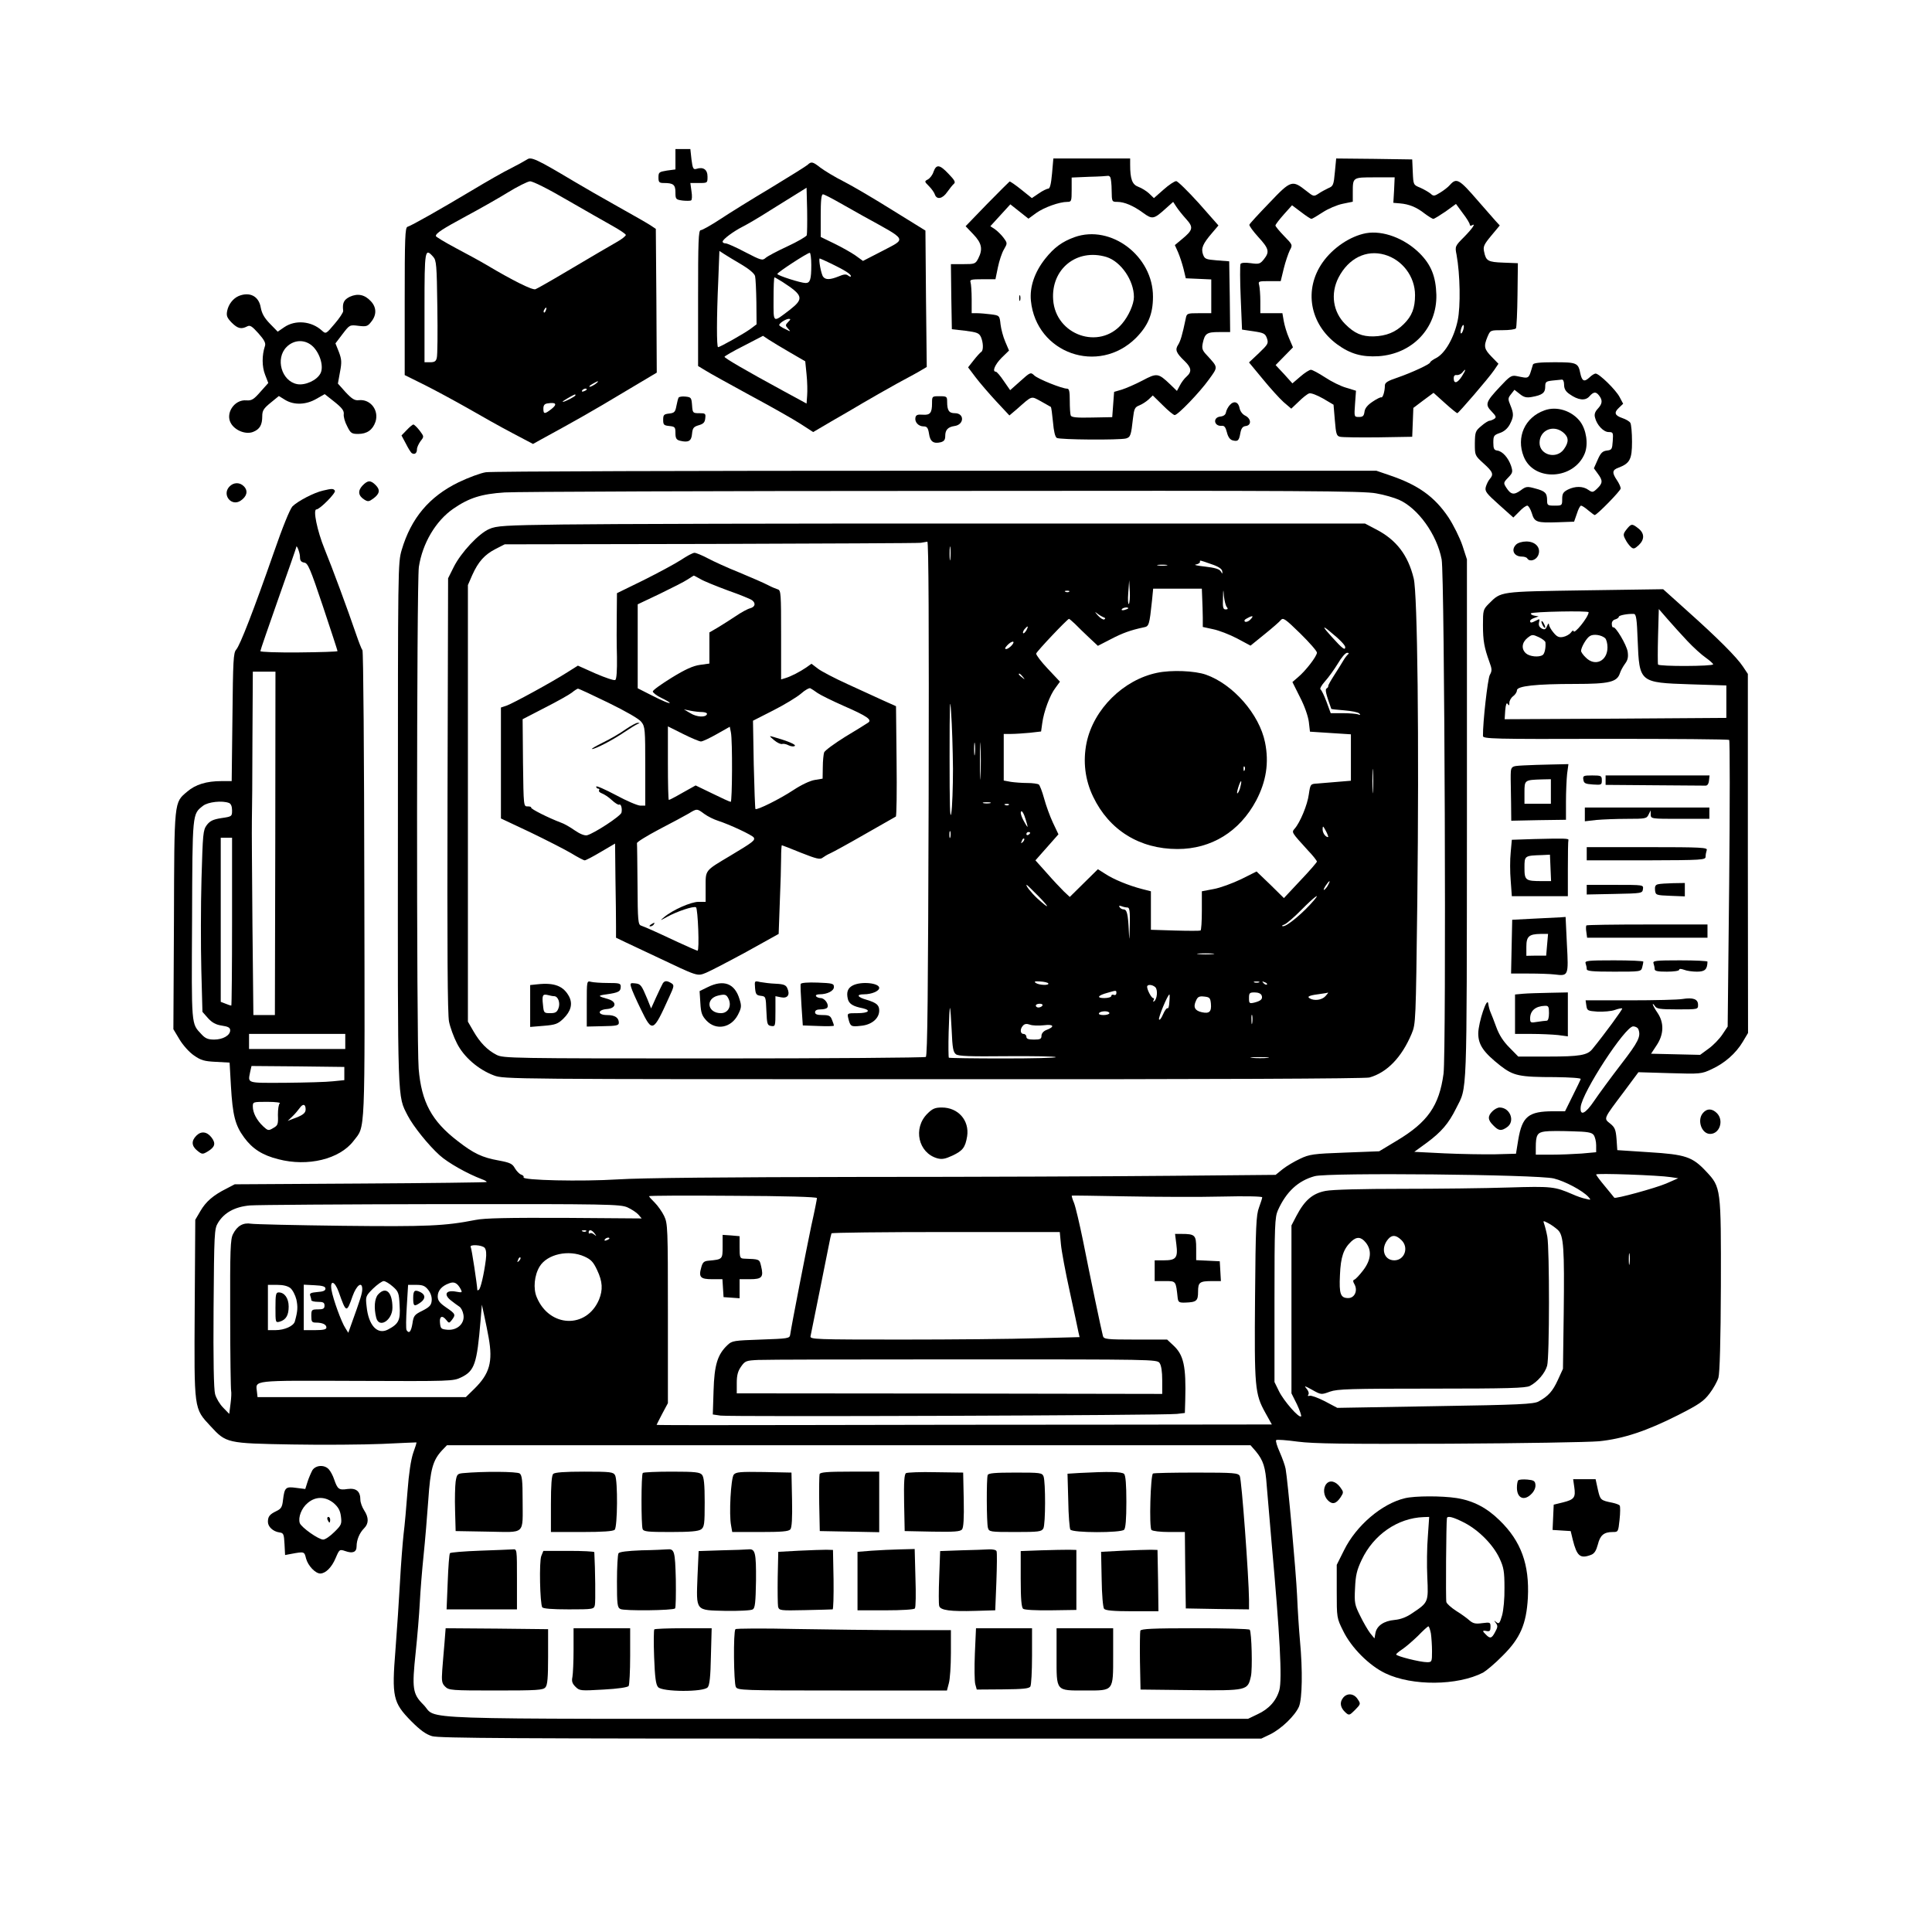 <?xml version="1.0" standalone="no"?>
<!DOCTYPE svg PUBLIC "-//W3C//DTD SVG 20010904//EN"
 "http://www.w3.org/TR/2001/REC-SVG-20010904/DTD/svg10.dtd">
<svg version="1.0" xmlns="http://www.w3.org/2000/svg"
 width="1024pt" height="1024pt" viewBox="0 0 1024 1024"
 preserveAspectRatio="xMidYMid meet">
<g transform="translate(0,1024) scale(0.1,-0.1)"
fill="#000000" stroke="none">
<path d="M3580 9396 l0 -54 -45 -6 c-42 -7 -45 -9 -45 -37 0 -25 4 -29 29 -29
50 0 61 -9 61 -50 0 -36 2 -38 38 -43 20 -2 41 -2 45 1 5 2 6 24 2 48 l-6 44
45 0 c46 0 46 0 46 34 0 37 -22 53 -59 41 -16 -5 -20 2 -26 50 l-6 55 -40 0
-39 0 0 -54z"/>
<path d="M2794 9395 c-11 -7 -49 -28 -84 -46 -36 -17 -130 -71 -210 -119 -169
-101 -319 -186 -340 -192 -13 -4 -15 -57 -15 -395 l0 -391 105 -52 c58 -29
161 -85 230 -124 69 -40 174 -99 235 -131 l110 -58 45 25 c169 92 277 153 433
247 l178 106 -2 381 -3 381 -30 20 c-17 11 -94 55 -171 98 -77 43 -183 104
-235 135 -196 117 -225 130 -246 115z m210 -214 c94 -54 202 -116 240 -137 38
-21 71 -43 73 -49 1 -5 -21 -23 -50 -39 -28 -16 -133 -77 -232 -136 -99 -59
-188 -110 -197 -113 -16 -6 -122 47 -258 128 -30 18 -103 58 -162 89 -60 32
-108 61 -108 65 0 15 36 38 160 105 69 37 168 93 220 125 52 32 106 59 119 60
14 1 96 -40 195 -98z m-708 -302 c17 -19 19 -42 22 -267 2 -135 1 -256 -3
-269 -4 -18 -12 -23 -35 -23 l-30 0 0 290 c0 308 2 318 46 269z m597 -284 c-3
-9 -8 -14 -10 -11 -3 3 -2 9 2 15 9 16 15 13 8 -4z m263 -390 c-11 -8 -25 -15
-30 -15 -6 1 0 7 14 15 32 19 40 18 16 0z m-46 -29 c0 -2 -7 -7 -16 -10 -8 -3
-12 -2 -9 4 6 10 25 14 25 6z m-60 -31 c0 -6 -56 -35 -67 -35 -4 1 8 9 27 20
39 22 40 22 40 15z m-126 -72 c-37 -29 -44 -29 -44 1 0 18 6 26 23 28 44 7 52
-4 21 -29z"/>
<path d="M5576 9320 c-5 -55 -11 -80 -20 -80 -7 0 -30 -11 -50 -25 l-37 -25
-56 45 c-31 25 -59 44 -62 43 -3 -2 -57 -56 -120 -120 l-113 -117 41 -43 c45
-47 51 -79 26 -128 -15 -29 -19 -30 -80 -30 l-65 0 2 -172 3 -173 71 -8 c62
-8 73 -12 83 -33 13 -30 14 -71 2 -79 -5 -3 -23 -22 -40 -44 l-30 -38 40 -53
c22 -29 71 -86 109 -127 l70 -75 39 33 c84 74 74 71 128 42 26 -15 50 -28 53
-30 2 -2 7 -38 11 -80 4 -48 11 -78 20 -84 16 -10 331 -12 367 -3 24 7 27 17
37 107 6 51 10 59 33 68 15 6 37 20 50 32 l22 21 53 -52 c29 -29 57 -52 63
-52 17 0 133 121 181 188 50 69 50 63 -10 129 -25 26 -28 36 -22 65 11 51 22
58 86 58 l59 0 -2 188 -3 187 -65 5 c-59 5 -65 7 -74 32 -11 32 -1 56 48 113
l34 40 -104 118 c-58 64 -112 117 -120 117 -9 0 -39 -20 -67 -45 l-51 -45 -26
25 c-14 13 -40 29 -57 35 -32 12 -43 40 -43 118 l0 32 -204 0 -203 0 -7 -80z
m309 -20 c3 -5 7 -37 7 -70 1 -59 1 -60 30 -60 37 0 85 -20 138 -59 48 -35 56
-33 120 25 l38 34 17 -26 c9 -14 32 -43 51 -64 41 -45 38 -59 -23 -109 l-36
-30 17 -38 c9 -21 22 -60 29 -88 l12 -50 68 -3 67 -3 0 -89 0 -90 -65 0 c-62
0 -65 -1 -70 -27 -19 -91 -28 -120 -41 -141 -17 -26 -10 -43 35 -86 36 -35 39
-56 10 -82 -12 -10 -28 -32 -36 -48 l-15 -28 -36 35 c-63 60 -70 61 -147 20
-38 -20 -87 -41 -109 -48 l-41 -12 -5 -67 -5 -67 -107 -2 c-82 -2 -109 1 -113
11 -3 8 -5 43 -5 78 0 49 -3 64 -14 64 -27 0 -154 51 -174 70 -19 18 -21 18
-74 -30 l-54 -48 -34 49 c-18 27 -37 49 -42 49 -21 0 -4 39 31 74 l39 38 -20
47 c-11 25 -22 67 -25 92 -5 47 -6 47 -51 53 -24 3 -58 6 -73 6 l-29 0 0 74
c0 41 -3 81 -6 90 -5 14 4 16 63 16 l69 0 13 63 c7 34 21 77 32 95 19 33 19
33 -3 63 -12 16 -33 36 -46 45 l-23 15 53 58 53 58 48 -38 48 -38 41 30 c42
30 123 59 165 59 22 0 23 4 23 65 l0 64 93 4 c50 1 95 4 99 5 4 1 10 -2 13 -8z"/>
<path d="M5695 8983 c-66 -24 -108 -55 -155 -114 -57 -72 -83 -150 -76 -223
28 -279 358 -395 557 -197 64 65 90 126 90 218 1 215 -222 385 -416 316z m169
-105 c77 -24 146 -124 146 -212 0 -38 -28 -101 -63 -142 -120 -142 -352 -60
-365 127 -12 163 125 274 282 227z"/>
<path d="M5402 8660 c0 -14 2 -19 5 -12 2 6 2 18 0 25 -3 6 -5 1 -5 -13z"/>
<path d="M7075 9327 c-6 -67 -9 -74 -34 -84 -14 -7 -38 -19 -52 -29 -26 -17
-27 -16 -65 14 -75 59 -81 58 -196 -63 -57 -59 -105 -111 -106 -116 -2 -5 19
-34 47 -65 57 -62 61 -79 30 -118 -20 -25 -26 -27 -69 -21 -30 4 -50 3 -55 -4
-3 -6 -3 -87 1 -179 l7 -169 61 -9 c54 -8 62 -12 71 -37 9 -27 6 -32 -43 -79
l-52 -49 72 -87 c39 -48 89 -103 111 -123 l41 -35 39 37 c21 21 46 41 56 44
10 3 41 -9 73 -27 l56 -33 7 -83 c6 -73 9 -83 28 -87 12 -3 103 -4 202 -3
l180 3 3 76 3 77 53 40 54 40 60 -54 c33 -30 63 -54 66 -54 6 0 165 184 195
228 l23 34 -36 37 c-40 41 -43 55 -22 106 15 35 15 35 80 35 36 0 67 4 71 10
3 5 7 85 8 177 l2 168 -77 3 c-82 3 -92 9 -102 58 -6 27 -1 38 38 85 l45 54
-23 25 c-12 14 -53 61 -92 105 -100 116 -114 124 -149 85 -10 -12 -34 -30 -52
-41 -31 -19 -35 -20 -51 -5 -10 8 -34 22 -54 31 -37 15 -37 15 -40 82 l-3 68
-202 3 -201 2 -7 -73z m314 -94 l-4 -68 35 -3 c48 -4 88 -20 131 -54 20 -15
41 -28 46 -28 5 0 34 18 65 39 l55 40 36 -49 c21 -27 37 -54 37 -60 0 -6 5 -8
10 -5 25 15 6 -14 -39 -60 -49 -49 -50 -51 -41 -95 19 -104 22 -273 6 -349
-19 -90 -66 -173 -113 -198 -18 -9 -33 -20 -33 -24 0 -9 -97 -54 -172 -80 -54
-18 -68 -27 -68 -43 0 -30 -11 -66 -19 -62 -3 2 -24 -8 -46 -23 -27 -18 -41
-35 -43 -54 -3 -22 -9 -27 -29 -27 -26 0 -26 0 -21 70 l5 69 -52 16 c-29 8
-79 33 -112 55 -34 22 -67 40 -75 40 -8 0 -33 -16 -56 -36 l-42 -36 -44 49
-45 48 46 47 46 47 -21 49 c-12 27 -24 68 -28 91 l-7 41 -58 0 -59 0 0 63 c0
34 -3 72 -6 85 -6 21 -4 22 54 22 l60 0 16 66 c9 37 24 80 32 97 16 29 15 30
-30 76 -25 26 -46 51 -46 56 1 6 21 32 45 59 l43 48 48 -36 c26 -20 50 -36 55
-36 4 0 31 16 60 35 29 19 76 39 106 45 l53 11 0 49 c0 81 -1 80 117 80 l105
0 -3 -67z m366 -743 c-4 -12 -9 -19 -12 -17 -3 3 -2 15 2 27 4 12 9 19 12 17
3 -3 2 -15 -2 -27z m-7 -245 c-24 -37 -43 -41 -43 -9 0 12 6 18 16 16 9 -1 22
5 29 13 22 27 21 16 -2 -20z"/>
<path d="M7240 9004 c-84 -16 -175 -77 -230 -155 -101 -144 -68 -327 77 -434
70 -51 131 -68 219 -63 181 12 311 150 307 326 -3 96 -27 158 -89 220 -80 79
-194 122 -284 106z m99 -114 c94 -27 161 -116 161 -214 0 -68 -16 -111 -60
-154 -43 -43 -93 -63 -160 -65 -62 -1 -101 16 -150 65 -65 65 -79 161 -36 246
53 103 147 150 245 122z"/>
<path d="M4280 9366 c-8 -7 -96 -62 -195 -122 -99 -59 -220 -134 -268 -166
-49 -32 -95 -58 -103 -58 -12 0 -14 -59 -14 -360 l0 -360 38 -23 c20 -13 127
-72 237 -132 110 -59 230 -127 267 -151 l68 -44 97 57 c54 31 130 75 168 98
39 23 120 69 181 103 62 33 122 66 134 74 l22 13 -4 362 -3 361 -173 107 c-94
59 -211 128 -260 153 -48 24 -103 58 -123 73 -42 33 -49 34 -69 15z m-4 -373
c-3 -7 -49 -34 -103 -59 -54 -25 -105 -52 -115 -61 -17 -15 -24 -13 -107 30
-49 26 -96 47 -105 47 -9 0 -16 4 -16 9 0 12 56 54 107 80 24 12 89 50 145 86
57 35 123 77 148 92 l45 28 3 -119 c1 -66 0 -126 -2 -133z m173 173 c42 -24
99 -56 126 -71 239 -132 231 -117 102 -185 l-103 -53 -40 29 c-23 16 -73 44
-112 63 l-72 35 0 113 c0 79 3 113 12 113 6 0 45 -20 87 -44z m-519 -328 c39
-23 68 -47 72 -61 3 -12 6 -75 7 -139 l1 -117 -32 -24 c-34 -25 -162 -97 -172
-97 -8 0 -8 156 1 353 l6 157 26 -17 c14 -9 55 -34 91 -55z m370 -2 c0 -77 -6
-96 -30 -96 -26 0 -150 40 -150 48 0 8 159 112 172 112 4 0 8 -29 8 -64z m107
6 c74 -36 103 -55 103 -66 0 -4 -6 -3 -14 3 -11 9 -23 8 -51 -4 -45 -18 -69
-19 -82 -2 -11 13 -26 97 -18 97 2 0 31 -13 62 -28z m-260 -96 c111 -72 115
-89 38 -149 -91 -69 -85 -73 -85 58 0 63 2 115 5 115 2 0 21 -11 42 -24z m30
-213 c-15 -16 -15 -18 0 -35 15 -17 15 -17 -15 -2 -18 8 -32 18 -32 21 0 10
34 32 50 33 12 0 11 -3 -3 -17z m10 -161 l81 -47 7 -70 c4 -38 5 -89 3 -112
l-3 -42 -125 68 c-197 107 -310 173 -310 180 0 3 46 30 102 58 l102 53 30 -20
c17 -11 68 -42 113 -68z"/>
<path d="M4948 9330 c-5 -17 -19 -35 -30 -41 -19 -10 -19 -11 6 -36 14 -14 28
-34 31 -44 10 -29 41 -23 66 14 12 17 28 37 35 43 10 8 3 20 -28 52 -47 50
-65 53 -80 12z"/>
<path d="M1265 8671 c-30 -13 -54 -44 -61 -79 -5 -26 -1 -36 24 -62 32 -32 51
-36 82 -20 15 8 25 2 60 -37 31 -35 40 -52 34 -68 -16 -48 -16 -108 1 -151
l17 -44 -42 -47 c-35 -40 -46 -47 -74 -45 -65 6 -115 -72 -80 -125 24 -37 79
-57 116 -42 35 14 48 37 48 83 0 29 7 41 44 71 l44 36 34 -21 c47 -28 110 -26
165 6 l44 25 52 -41 c40 -32 51 -47 49 -65 -2 -13 6 -42 18 -64 18 -37 24 -41
58 -41 47 0 77 21 92 64 20 61 -26 121 -87 115 -23 -3 -37 6 -71 42 l-41 46
11 61 c10 52 9 67 -6 107 l-18 45 38 50 c37 48 37 49 84 43 42 -5 49 -3 68 22
29 36 28 76 -2 108 -33 36 -70 43 -112 24 -32 -16 -40 -33 -35 -75 1 -7 -19
-38 -45 -68 -46 -55 -47 -55 -68 -36 -55 50 -140 58 -199 18 l-35 -24 -41 42
c-30 31 -43 54 -49 86 -10 60 -58 85 -117 61z m395 -269 c38 -39 57 -108 38
-142 -19 -36 -81 -64 -123 -56 -83 16 -117 136 -56 197 41 41 101 41 141 1z"/>
<path d="M8125 8308 c-25 -81 -16 -75 -88 -61 -26 5 -36 -2 -88 -58 -75 -80
-79 -93 -43 -130 24 -25 26 -31 14 -39 -8 -5 -20 -10 -25 -10 -6 0 -26 -12
-44 -28 -31 -26 -33 -31 -34 -92 0 -64 0 -64 46 -106 50 -45 55 -58 33 -83 -8
-9 -17 -28 -21 -42 -6 -23 3 -34 70 -94 l76 -68 31 31 c16 18 36 32 43 32 6 0
17 -18 24 -40 14 -48 26 -52 140 -48 l84 3 15 43 c7 23 17 42 22 42 5 0 22
-11 38 -25 17 -14 32 -25 34 -25 12 0 138 129 138 141 0 8 -9 28 -20 44 -27
40 -25 54 8 66 61 23 72 45 72 138 0 47 -4 92 -9 100 -5 8 -24 19 -42 25 -41
14 -46 29 -18 55 l22 21 -19 36 c-20 38 -108 124 -127 124 -6 0 -21 -9 -33
-21 -27 -25 -39 -20 -48 22 -11 56 -19 59 -138 59 -78 0 -110 -4 -113 -12z
m165 -107 c0 -21 8 -36 29 -50 45 -32 83 -37 105 -12 23 26 35 26 52 4 19 -25
17 -43 -7 -69 -15 -16 -20 -30 -15 -47 9 -39 45 -77 72 -77 24 0 25 -3 22 -47
-3 -44 -5 -48 -31 -51 -23 -3 -33 -12 -49 -49 l-20 -45 21 -29 c27 -36 26 -50
-3 -78 -23 -22 -26 -22 -48 -7 -28 20 -70 20 -108 1 -25 -13 -30 -22 -30 -50
0 -34 -1 -35 -40 -35 -37 0 -40 2 -40 28 0 39 -10 49 -63 63 -43 12 -49 11
-77 -10 -36 -26 -52 -23 -76 14 -16 25 -16 27 10 54 24 25 25 30 15 62 -15 43
-45 77 -73 81 -17 2 -21 10 -21 42 0 36 3 40 34 51 22 7 41 23 53 45 22 42 22
57 3 103 -13 32 -13 37 4 58 l18 23 28 -22 c22 -18 36 -21 64 -16 56 10 71 22
71 54 0 26 4 29 38 33 20 2 43 4 50 5 7 1 12 -10 12 -27z"/>
<path d="M8186 8065 c-104 -37 -151 -142 -110 -245 54 -135 268 -123 324 18
19 49 8 124 -25 168 -44 57 -124 83 -189 59z m98 -116 c31 -25 33 -51 5 -90
-39 -55 -129 -31 -129 34 0 66 71 98 124 56z"/>
<path d="M3597 8133 c-3 -4 -8 -25 -12 -45 -6 -32 -11 -37 -39 -40 -27 -3 -31
-7 -31 -33 0 -27 4 -30 33 -33 29 -3 32 -6 32 -37 0 -28 5 -36 24 -41 45 -11
61 -2 64 37 3 30 8 37 35 45 25 7 33 15 35 37 3 25 1 27 -32 27 -34 0 -35 1
-38 43 -3 39 -5 42 -35 45 -17 2 -33 -1 -36 -5z"/>
<path d="M4940 8103 c0 -52 -10 -64 -50 -61 -26 2 -35 -1 -38 -15 -5 -24 16
-47 43 -47 18 0 24 -7 29 -39 6 -42 24 -54 62 -45 18 5 24 13 24 34 0 31 14
47 49 52 52 7 54 68 2 68 -31 0 -41 14 -41 61 0 27 -2 29 -40 29 -40 0 -40 0
-40 -37z"/>
<path d="M6518 8093 c-9 -10 -18 -27 -20 -38 -2 -13 -12 -21 -31 -23 -40 -5
-33 -52 8 -49 14 2 21 -7 28 -35 6 -24 16 -38 30 -42 28 -7 34 -2 41 38 5 26
12 36 29 38 31 4 29 39 -3 55 -15 7 -27 24 -30 40 -6 33 -30 41 -52 16z"/>
<path d="M2156 7961 l-28 -29 23 -43 c12 -24 26 -47 32 -51 15 -9 27 0 27 21
0 10 9 29 19 43 19 24 19 24 -5 56 -14 18 -29 32 -33 32 -4 0 -20 -13 -35 -29z"/>
<path d="M2575 7737 c-27 -4 -92 -28 -144 -53 -156 -76 -252 -190 -302 -359
-20 -69 -20 -85 -20 -1455 -1 -1501 -3 -1434 52 -1543 29 -56 109 -156 169
-210 44 -40 147 -98 224 -127 16 -6 27 -12 25 -15 -2 -2 -304 -6 -669 -8
l-666 -4 -44 -23 c-70 -35 -109 -69 -138 -119 l-27 -46 -3 -469 c-3 -543 -5
-529 84 -625 83 -90 86 -91 432 -97 163 -3 378 -1 477 3 99 5 181 8 182 8 2
-1 -6 -26 -17 -56 -12 -36 -23 -108 -30 -202 -6 -80 -15 -183 -21 -229 -5 -46
-14 -159 -19 -253 -5 -93 -16 -255 -24 -360 -20 -249 -13 -279 83 -377 49 -49
78 -70 111 -80 37 -11 437 -13 2220 -13 l2175 0 48 23 c60 30 131 99 152 147
17 43 20 190 5 350 -5 55 -12 161 -15 235 -6 133 -50 617 -61 675 -3 17 -17
56 -31 88 -14 31 -23 60 -19 64 3 4 55 0 114 -8 86 -11 241 -13 802 -11 382 2
740 8 795 13 129 13 254 55 420 139 110 56 135 73 166 114 20 26 41 64 47 84
7 24 12 197 13 487 1 518 1 522 -78 606 -73 78 -109 90 -303 102 l-168 11 -4
59 c-4 50 -9 62 -34 82 -35 28 -37 22 75 171 l75 101 167 -5 c162 -5 168 -4
221 21 68 31 128 83 165 145 l28 47 -1 952 0 951 -26 39 c-33 50 -135 152
-294 294 l-129 116 -415 -6 c-456 -7 -443 -5 -509 -71 -30 -30 -31 -35 -31
-113 0 -84 7 -120 34 -195 14 -38 15 -47 2 -70 -11 -22 -37 -250 -36 -323 0
-15 54 -17 649 -15 357 0 652 -2 656 -6 4 -4 4 -347 0 -763 l-8 -756 -28 -42
c-16 -24 -49 -58 -73 -75 l-45 -33 -130 3 -130 3 29 44 c39 58 41 120 5 173
-14 20 -25 41 -25 45 0 4 5 0 11 -9 9 -15 26 -18 119 -18 110 0 110 0 110 24
0 31 -26 40 -83 31 -22 -4 -147 -7 -277 -7 l-236 0 4 -28 c4 -27 7 -28 60 -32
31 -1 72 2 91 9 19 7 37 10 39 8 4 -3 -95 -138 -158 -215 -26 -33 -68 -40
-232 -40 l-161 0 -47 48 c-32 32 -54 66 -69 107 -12 33 -26 69 -31 80 -5 11
-10 31 -12 45 -5 43 -52 -98 -53 -157 0 -61 28 -101 118 -172 69 -53 99 -60
290 -60 80 -1 137 -5 135 -10 -1 -5 -21 -46 -43 -90 l-40 -81 -61 0 c-133 0
-166 -27 -187 -151 l-12 -74 -110 -3 c-60 -1 -182 1 -269 5 l-160 8 66 48 c77
57 116 102 156 183 59 118 56 25 57 1524 l0 1385 -24 74 c-14 41 -47 108 -74
149 -74 110 -161 172 -312 223 l-70 24 -2335 0 c-1284 0 -2357 -3 -2385 -8z
m4719 -112 c42 -7 96 -23 121 -34 101 -45 201 -184 226 -316 16 -80 25 -2614
10 -2726 -23 -170 -84 -257 -248 -355 l-93 -56 -182 -7 c-167 -6 -188 -9 -238
-33 -30 -14 -72 -39 -92 -55 l-37 -30 -553 -5 c-304 -3 -1046 -6 -1648 -6
-711 -1 -1162 -5 -1285 -13 -193 -12 -510 -5 -500 11 3 5 -3 11 -12 14 -10 3
-25 19 -34 34 -13 24 -26 30 -85 41 -89 16 -133 37 -218 103 -138 106 -192
206 -207 383 -12 146 -11 2574 1 2660 19 125 89 244 183 309 83 57 148 78 272
86 61 4 1107 8 2327 8 1900 2 2227 0 2292 -13z m1649 -782 c32 -34 76 -74 98
-89 21 -15 39 -31 39 -35 0 -11 -287 -12 -292 -1 -2 4 -2 72 0 151 l4 143 46
-53 c26 -30 73 -82 105 -116z m-523 152 c0 -25 -79 -123 -80 -99 0 5 -7 1 -14
-9 -8 -10 -26 -20 -42 -23 -21 -4 -32 1 -50 23 -13 15 -24 35 -24 43 -1 9 -5
5 -10 -8 -8 -19 -13 -21 -29 -13 -13 8 -17 17 -14 32 5 19 4 20 -15 10 -25
-13 -32 -14 -32 -2 0 5 10 12 23 16 l22 8 -23 4 c-12 2 -20 8 -18 12 6 9 306
15 306 6z m260 -150 c9 -223 9 -223 280 -232 l190 -6 0 -86 0 -86 -588 -4
-587 -3 3 47 c3 32 7 43 13 34 7 -11 9 -9 9 6 0 11 9 27 20 35 11 8 20 22 20
31 0 23 100 34 310 34 179 0 221 10 236 57 4 13 16 35 27 50 15 20 18 36 14
64 -6 37 -65 136 -77 129 -3 -2 -7 6 -7 17 -1 12 6 22 18 25 10 3 19 9 19 14
0 8 50 17 80 15 12 -1 16 -27 20 -141z m-489 -9 c3 -28 -4 -62 -15 -68 -20
-13 -69 -8 -88 9 -26 23 -22 58 8 82 24 19 27 19 60 4 19 -9 34 -21 35 -27z
m316 22 c7 -6 13 -28 13 -49 0 -73 -66 -104 -115 -54 -14 13 -25 29 -25 35 0
19 29 69 47 79 19 12 60 6 80 -11z m177 -2074 c14 -37 0 -66 -92 -185 -53 -69
-117 -156 -142 -193 -47 -70 -77 -84 -72 -33 8 78 235 426 278 427 12 0 25 -7
28 -16z m-237 -560 c7 -10 13 -34 13 -54 l0 -37 -77 -7 c-42 -3 -114 -6 -160
-6 l-83 0 0 38 c0 66 8 80 49 85 20 3 83 3 141 1 85 -2 107 -6 117 -20z m-212
-230 c61 -15 152 -64 183 -97 16 -18 15 -18 -13 -11 -17 3 -48 14 -70 24 -95
41 -110 43 -339 36 -122 -4 -376 -7 -566 -7 -209 0 -368 -4 -404 -11 -68 -13
-110 -48 -154 -131 l-27 -52 0 -445 0 -445 29 -58 c15 -32 25 -61 22 -64 -11
-11 -92 82 -117 133 l-24 49 0 435 c0 397 2 438 18 475 44 98 107 157 195 181
70 20 1180 9 1267 -12z m620 7 l40 -6 -64 -28 c-56 -24 -271 -83 -275 -75 -1
2 -23 28 -49 60 -26 31 -47 59 -47 63 0 8 333 -4 395 -14z m-4525 -111 c0 -5
-13 -72 -30 -147 -26 -124 -105 -528 -112 -578 -3 -19 -13 -20 -155 -25 -143
-5 -153 -6 -177 -29 -53 -50 -70 -105 -74 -242 l-4 -126 41 -6 c52 -7 2361 1
2419 9 l42 5 2 67 c5 181 -8 241 -64 292 l-32 30 -168 0 c-150 0 -167 2 -172
18 -7 24 -68 315 -106 507 -18 88 -39 177 -47 198 -9 21 -14 39 -12 40 2 1
135 -1 294 -4 160 -3 386 -4 503 -1 124 3 212 1 212 -4 0 -5 -8 -29 -17 -54
-15 -39 -18 -99 -21 -475 -4 -478 -1 -513 54 -612 l35 -63 -848 -1 c-466 0
-1200 -1 -1631 -2 -430 -1 -782 -1 -782 1 0 1 14 28 30 59 l30 56 0 475 c0
457 -1 477 -20 517 -11 23 -34 55 -50 71 -16 16 -30 31 -30 34 0 3 200 4 445
2 276 -1 445 -6 445 -12z m-1005 -49 c22 -10 48 -27 58 -38 l18 -21 -408 3
c-299 1 -425 -1 -473 -11 -163 -32 -255 -36 -705 -31 -248 3 -465 8 -484 11
-42 7 -74 -11 -96 -55 -14 -26 -16 -83 -15 -425 0 -216 3 -399 5 -406 2 -7 1
-37 -3 -67 l-7 -55 -32 33 c-18 18 -37 50 -43 72 -7 26 -10 182 -8 457 3 395
4 419 23 450 33 55 90 86 170 93 39 3 495 6 1015 7 886 1 947 -1 985 -17z
m4932 -120 c31 -29 35 -97 31 -441 l-4 -295 -27 -59 c-28 -61 -51 -86 -102
-114 -26 -14 -99 -18 -548 -25 l-519 -9 -66 35 c-37 19 -73 32 -81 29 -9 -3
-11 0 -6 7 4 7 -1 21 -11 32 -14 16 -8 14 30 -7 48 -27 49 -27 95 -10 40 14
105 16 539 16 405 0 498 3 520 14 41 21 81 68 92 107 13 43 13 620 1 685 -5
27 -13 57 -17 68 -6 17 -5 17 22 3 16 -8 39 -25 51 -36z m-5150 -7 c-3 -3 -12
-4 -19 -1 -8 3 -5 6 6 6 11 1 17 -2 13 -5z m44 -11 c12 -16 12 -17 -2 -6 -9 7
-19 10 -22 6 -4 -3 -7 -1 -7 5 0 17 16 15 31 -5z m2472 -57 c3 -35 24 -148 47
-252 23 -104 43 -201 46 -215 l6 -26 -228 -6 c-125 -4 -447 -7 -715 -7 -459 0
-487 1 -483 18 9 41 85 423 96 477 6 33 13 63 15 68 2 4 276 7 607 7 l603 0 6
-64z m1804 22 c42 -39 18 -108 -37 -108 -56 0 -74 65 -32 113 20 23 41 22 69
-5z m-4197 8 c0 -2 -7 -7 -16 -10 -8 -3 -12 -2 -9 4 6 10 25 14 25 6z m4009
-22 c33 -41 28 -92 -14 -147 -19 -25 -40 -47 -46 -49 -9 -3 -9 -10 1 -27 17
-33 -1 -71 -34 -71 -41 0 -49 21 -44 122 4 97 19 139 60 178 29 27 52 25 77
-6z m-4670 -28 c8 -10 10 -31 6 -63 -10 -78 -28 -154 -37 -159 -4 -3 -8 -4 -8
-2 -1 28 -30 220 -35 228 -10 16 61 12 74 -4z m6068 -83 c-2 -16 -4 -5 -4 22
0 28 2 40 4 28 2 -13 2 -35 0 -50z m-5539 37 c35 -16 47 -29 67 -72 29 -61 31
-104 10 -156 -66 -156 -263 -149 -330 12 -20 46 -13 117 15 163 40 66 154 91
238 53z m-347 -23 c-10 -9 -11 -8 -5 6 3 10 9 15 12 12 3 -3 0 -11 -7 -18z
m-669 -136 c30 -26 33 -35 36 -100 5 -79 -5 -98 -62 -128 -56 -29 -103 22
-113 123 -6 52 -5 55 34 94 23 22 48 40 57 40 8 0 30 -13 48 -29z m360 -14 c9
-18 8 -19 -25 -13 -52 10 -67 -14 -29 -45 16 -13 37 -28 46 -34 9 -5 19 -24
22 -42 9 -46 -31 -85 -84 -81 -34 3 -37 6 -40 36 -4 36 12 43 34 15 13 -17 15
-17 29 1 21 28 20 32 -30 66 -35 24 -45 37 -45 59 0 30 21 55 60 69 27 11 44
2 62 -31z m-647 -14 c40 -113 42 -114 74 -22 21 58 51 80 51 36 0 -22 -10 -53
-58 -186 l-16 -45 -15 24 c-21 31 -66 155 -74 203 -9 55 17 48 38 -10z m-256
20 c12 -10 26 -37 32 -61 8 -39 7 -61 -8 -115 -6 -25 -55 -47 -103 -47 l-40 0
0 120 0 120 49 0 c32 0 56 -6 70 -17z m186 -3 c0 -11 -13 -16 -43 -18 -34 -3
-42 -7 -38 -18 3 -9 6 -20 6 -25 0 -5 16 -9 35 -9 28 0 35 -4 35 -20 0 -16 -7
-20 -35 -20 -33 0 -35 -2 -35 -35 0 -30 3 -35 24 -35 35 0 56 -10 56 -26 0
-10 -15 -14 -60 -14 l-60 0 0 120 0 121 58 -3 c43 -2 57 -7 57 -18z m545 -7
c13 -17 20 -38 18 -57 -2 -24 -12 -34 -49 -53 -43 -21 -47 -27 -53 -68 -7 -43
-18 -56 -31 -35 -4 6 -3 62 1 125 l7 115 43 0 c34 0 47 -5 64 -27z m320 -253
c23 -128 5 -191 -75 -270 l-46 -45 -552 0 -552 0 -3 27 c-7 64 -37 61 527 59
503 -2 513 -2 556 19 70 34 83 71 102 300 l7 85 13 -60 c7 -33 18 -85 23 -115z
m3556 -134 c9 -13 14 -45 14 -92 l0 -72 -1127 2 -1128 1 0 55 c0 41 6 63 23
87 21 30 27 32 90 35 37 2 527 3 1090 3 1002 0 1024 0 1038 -19z m510 -468
c40 -49 51 -83 58 -183 4 -49 16 -187 26 -305 44 -487 56 -719 41 -777 -16
-57 -55 -101 -116 -129 l-50 -24 -2128 0 c-2393 0 -2159 -8 -2244 76 -56 56
-60 85 -40 274 9 85 19 205 22 265 3 61 12 173 20 250 8 77 19 209 25 294 11
164 24 211 73 264 l26 27 2130 0 2129 0 28 -32z"/>
<path d="M2980 7460 c-306 -4 -350 -7 -387 -24 -55 -23 -150 -125 -188 -201
l-30 -60 -3 -1148 c-2 -819 0 -1164 8 -1202 6 -30 25 -82 42 -115 36 -72 113
-139 196 -170 52 -20 84 -20 2327 -20 1504 -1 2288 3 2313 9 93 26 171 106
224 232 22 53 22 62 30 699 10 859 1 1634 -19 1714 -30 124 -92 204 -197 259
l-61 32 -1955 0 c-1075 1 -2110 -2 -2300 -5z m1942 -1452 c-3 -1026 -6 -1365
-15 -1370 -7 -4 -513 -8 -1125 -8 -1074 0 -1114 1 -1150 19 -49 25 -88 65
-123 126 l-29 50 0 1157 0 1157 23 53 c32 71 65 108 123 138 l49 25 1090 2
c600 2 1101 4 1115 6 14 2 30 5 35 6 7 1 9 -445 7 -1361z m115 1270 c-2 -18
-4 -6 -4 27 0 33 2 48 4 33 2 -15 2 -42 0 -60z m1383 -28 c37 -12 56 -25 58
-37 2 -16 2 -17 -8 -1 -7 12 -32 19 -83 25 -39 4 -62 9 -49 11 12 2 22 8 22
13 0 11 -6 12 60 -11z m-237 -7 c-13 -2 -33 -2 -45 0 -13 2 -3 4 22 4 25 0 35
-2 23 -4z m-200 -204 c-4 -4 -6 22 -3 59 l5 67 3 -59 c2 -32 -1 -63 -5 -67z
m389 29 c1 -29 3 -75 3 -102 l0 -49 55 -12 c30 -6 87 -28 127 -49 l71 -38 74
60 c41 33 80 67 87 76 12 14 24 5 102 -71 49 -48 89 -94 89 -102 0 -19 -60
-97 -101 -131 l-29 -25 40 -80 c25 -48 43 -101 47 -131 l6 -52 108 -7 109 -7
0 -123 0 -123 -72 -6 c-40 -3 -89 -7 -108 -9 -34 -2 -35 -3 -43 -57 -7 -55
-46 -149 -75 -182 -17 -20 -18 -18 70 -115 27 -28 48 -55 48 -60 -1 -4 -40
-50 -88 -100 l-87 -93 -72 71 -73 70 -82 -41 c-46 -22 -111 -46 -145 -52 l-63
-12 0 -102 c0 -57 -3 -104 -7 -106 -5 -2 -65 -2 -135 0 l-128 4 0 102 0 102
-47 12 c-70 18 -153 52 -196 81 l-38 24 -74 -73 -75 -74 -31 29 c-17 17 -58
60 -91 98 l-60 67 61 69 61 69 -29 61 c-16 34 -37 92 -47 129 -10 37 -23 70
-28 74 -6 4 -33 8 -61 8 -27 0 -67 3 -87 6 l-38 7 0 123 0 124 39 0 c21 0 65
3 98 6 l61 7 6 43 c8 62 41 151 70 188 l24 33 -64 68 c-36 38 -63 74 -62 81 3
12 166 184 174 184 2 0 16 -12 32 -27 15 -16 49 -48 74 -72 l47 -44 68 35 c63
33 105 48 175 63 28 5 30 11 44 143 l6 62 129 0 129 0 2 -52z m130 -45 c8 -10
6 -13 -6 -13 -13 0 -16 10 -14 58 1 53 2 54 5 12 3 -24 9 -50 15 -57z m-835
81 c-3 -3 -12 -4 -19 -1 -8 3 -5 6 6 6 11 1 17 -2 13 -5z m313 -88 c0 -2 -9
-6 -20 -9 -11 -3 -18 -1 -14 4 5 9 34 13 34 5z m-130 -48 c9 -3 10 -7 3 -11
-5 -3 -21 6 -34 21 -17 19 -18 22 -4 11 11 -9 27 -18 35 -21z m776 -13 c-9 -9
-21 -13 -27 -10 -7 5 -2 12 13 19 29 16 35 12 14 -9z m-1186 -56 c-7 -11 -14
-18 -17 -15 -3 3 0 12 7 21 18 21 23 19 10 -6z m1610 -7 c52 -42 80 -72 80
-82 0 -19 -15 -8 -71 54 -50 55 -53 65 -9 28z m-1687 -72 c-10 -11 -23 -20
-30 -20 -9 0 -7 6 5 19 24 26 47 27 25 1z m1782 -48 c-5 -4 -17 -19 -25 -33
-8 -14 -30 -49 -48 -77 -18 -28 -33 -54 -32 -58 1 -4 -3 -10 -9 -13 -9 -6 -3
-30 25 -108 0 -2 32 -5 69 -8 38 -3 74 -10 80 -17 7 -8 5 -9 -8 -4 -10 3 -47
6 -81 6 l-63 0 -22 60 c-12 32 -26 62 -32 66 -5 3 5 22 24 43 19 21 49 63 68
94 18 31 40 57 49 57 9 0 11 -3 5 -8z m-1724 -119 c13 -16 12 -17 -3 -4 -10 7
-18 15 -18 17 0 8 8 3 21 -13z m-370 -488 c0 -99 -4 -205 -9 -235 -7 -40 -9
43 -9 300 0 281 2 330 8 235 5 -66 9 -201 10 -300z m146 -37 c-1 -46 -3 -11
-3 77 0 88 2 125 3 83 2 -42 2 -114 0 -160z m-30 115 c-2 -16 -4 -3 -4 27 0
30 2 43 4 28 2 -16 2 -40 0 -55z m2110 -195 c-2 -29 -3 -6 -3 52 0 58 1 81 3
53 2 -29 2 -77 0 -105z m-2029 -65 c-10 -2 -26 -2 -35 0 -10 3 -2 5 17 5 19 0
27 -2 18 -5z m99 -9 c-3 -3 -12 -4 -19 -1 -8 3 -5 6 6 6 11 1 17 -2 13 -5z
m82 -56 c5 -13 11 -34 15 -48 5 -19 2 -16 -13 10 -20 34 -26 60 -16 60 3 0 9
-10 14 -22z m1611 -112 c0 -5 -7 -3 -15 4 -8 7 -15 22 -15 34 1 20 2 20 15 -4
8 -14 14 -29 15 -34z m-2003 -3 c-3 -10 -5 -4 -5 12 0 17 2 24 5 18 2 -7 2
-21 0 -30z m423 23 c0 -3 -4 -8 -10 -11 -5 -3 -10 -1 -10 4 0 6 5 11 10 11 6
0 10 -2 10 -4z m-39 -49 c-10 -9 -11 -8 -5 6 3 10 9 15 12 12 3 -3 0 -11 -7
-18z m1619 -226 c-5 -11 -15 -23 -21 -27 -6 -3 -3 5 6 20 20 30 30 35 15 7z
m-1535 -62 c63 -65 58 -70 -8 -10 -33 31 -64 71 -55 71 2 0 30 -28 63 -61z
m1459 -21 c-54 -64 -142 -138 -163 -137 -10 0 -8 4 7 9 12 5 53 40 90 78 64
65 106 97 66 50z m-988 -38 c11 0 14 -19 12 -97 -2 -82 -2 -87 -5 -28 -4 90
-10 115 -28 115 -7 0 -17 5 -21 12 -5 8 -2 9 10 5 10 -4 24 -7 32 -7z m452
-247 c-21 -2 -55 -2 -75 0 -21 2 -4 4 37 4 41 0 58 -2 38 -4z m-872 -155 c7
-12 -48 -10 -66 2 -11 8 -5 10 23 8 21 -1 41 -6 43 -10z m1117 5 c-7 -2 -19
-2 -25 0 -7 3 -2 5 12 5 14 0 19 -2 13 -5z m42 -11 c-3 -3 -11 0 -18 7 -9 10
-8 11 6 5 10 -3 15 -9 12 -12z m-592 -14 c15 -13 10 -65 -6 -75 -6 -3 -7 -1
-3 5 4 7 3 12 -2 12 -9 0 -32 43 -32 60 0 14 28 12 43 -2z m-206 -32 c0 -8 -6
-12 -14 -9 -7 3 -13 0 -13 -6 0 -6 -17 -11 -37 -11 -43 0 -35 14 17 28 48 14
47 14 47 -2z m770 -12 c7 -19 -4 -29 -39 -38 -26 -6 -28 -4 -28 24 0 27 3 30
30 30 19 0 33 -6 37 -16z m338 -4 c-19 -21 -60 -26 -84 -11 -16 10 1 16 64 24
17 2 32 5 34 6 2 0 -4 -8 -14 -19z m-827 -29 c-1 -22 -5 -38 -10 -35 -4 3 -15
-12 -24 -33 -9 -21 -18 -32 -21 -26 -4 11 46 131 55 132 2 1 2 -17 0 -38z
m220 -10 c4 -43 -8 -55 -48 -46 -37 8 -47 27 -31 61 9 21 17 25 44 22 28 -3
32 -7 35 -37z m-893 -11 c-3 -5 -13 -10 -21 -10 -8 0 -14 5 -14 10 0 6 9 10
21 10 11 0 17 -4 14 -10z m-481 -130 c4 -95 8 -117 23 -128 14 -10 73 -12 270
-10 139 1 255 -1 259 -5 4 -4 -121 -7 -278 -7 -156 0 -287 2 -289 4 -2 2 -3
64 -1 136 2 73 5 130 7 128 2 -2 6 -55 9 -118z m836 90 c0 -5 -14 -10 -31 -10
-17 0 -28 4 -24 10 3 6 17 10 31 10 13 0 24 -4 24 -10z m757 -52 c-2 -13 -4
-5 -4 17 -1 22 1 32 4 23 2 -10 2 -28 0 -40z m-1104 -12 c53 7 60 -8 11 -26
-14 -6 -24 -18 -24 -30 0 -17 -7 -20 -40 -20 -29 0 -40 4 -40 15 0 8 -7 15
-15 15 -18 0 -20 26 -3 44 9 10 20 11 37 5 13 -5 46 -6 74 -3z m1185 -173
c-21 -2 -57 -2 -80 0 -24 2 -7 4 37 4 44 0 63 -2 43 -4z"/>
<path d="M3609 7272 c-31 -20 -120 -68 -198 -107 l-141 -69 -1 -111 c-1 -60
-1 -162 1 -226 1 -75 -2 -119 -9 -123 -6 -4 -53 12 -104 34 l-94 42 -54 -34
c-81 -52 -290 -166 -324 -178 l-30 -10 0 -294 0 -294 155 -73 c85 -41 183 -91
217 -111 34 -21 67 -38 72 -38 6 0 44 20 86 45 l75 44 2 -187 c2 -103 3 -215
3 -250 l0 -62 50 -24 c28 -13 97 -46 155 -73 232 -110 224 -108 272 -89 24 10
120 60 214 111 l171 95 6 166 c4 92 7 198 7 236 0 37 2 68 4 68 2 0 48 -18
102 -40 81 -32 101 -37 114 -26 8 6 26 17 40 23 14 6 96 51 183 101 87 50 161
92 165 94 4 2 6 134 4 294 l-3 291 -67 30 c-37 17 -122 56 -190 87 -68 31
-139 68 -157 82 l-34 26 -28 -20 c-34 -23 -80 -47 -110 -56 l-23 -7 0 236 c0
216 -1 236 -17 241 -10 3 -34 13 -53 23 -19 10 -87 40 -150 66 -63 25 -139 60
-169 76 -30 16 -62 29 -70 29 -9 0 -41 -17 -72 -38z m103 -101 c18 -11 85 -38
147 -61 63 -22 121 -46 128 -52 20 -16 15 -35 -11 -42 -13 -3 -48 -22 -77 -42
-30 -20 -73 -47 -96 -61 l-43 -25 0 -83 0 -82 -50 -7 c-36 -5 -77 -23 -150
-68 -55 -34 -100 -66 -100 -73 0 -6 20 -22 45 -34 25 -12 45 -24 45 -26 0 -6
-37 9 -107 45 l-63 32 0 222 0 223 118 56 c64 31 131 65 147 76 17 11 31 20
32 20 1 1 17 -8 35 -18z m621 -604 c16 -11 79 -42 140 -69 124 -54 152 -74
127 -89 -8 -6 -62 -39 -120 -74 -58 -36 -108 -73 -112 -83 -3 -9 -7 -45 -7
-78 l-1 -61 -42 -7 c-25 -4 -71 -26 -112 -53 -74 -49 -194 -108 -202 -101 -2
3 -6 109 -9 237 l-4 231 108 55 c59 30 125 70 147 89 21 19 44 31 49 28 6 -3
23 -14 38 -25z m-1108 -52 c92 -45 162 -85 174 -101 20 -25 21 -39 21 -235 l0
-209 -26 0 c-14 0 -73 25 -130 56 -57 30 -104 51 -104 45 0 -6 5 -11 11 -11 5
0 8 -4 4 -9 -3 -5 4 -12 15 -16 11 -4 35 -19 52 -35 17 -16 35 -27 39 -25 10
7 18 -20 13 -42 -5 -19 -143 -109 -182 -120 -13 -3 -37 6 -66 26 -24 17 -57
36 -73 41 -66 25 -162 73 -158 80 2 3 -6 6 -18 6 -22 -1 -22 -1 -25 231 l-2
231 118 61 c65 33 129 69 143 80 13 11 28 20 32 21 5 0 78 -34 162 -75z m498
-49 c15 -1 26 -5 24 -11 -6 -19 -55 -16 -88 5 l-34 20 35 -7 c19 -4 47 -7 63
-7z m-8 -156 c9 0 47 18 84 39 l69 39 6 -30 c9 -44 7 -368 -1 -368 -5 0 -48
20 -97 44 l-89 43 -68 -38 c-38 -22 -71 -39 -74 -39 -3 0 -5 88 -5 195 l0 195
80 -40 c44 -22 87 -40 95 -40z m18 -384 c18 -13 50 -29 72 -36 62 -20 182 -76
190 -89 9 -15 -5 -25 -125 -97 -136 -81 -130 -74 -130 -166 l0 -78 -38 0 c-40
0 -137 -43 -182 -81 -24 -20 -23 -20 15 1 52 29 141 59 154 51 10 -7 19 -231
8 -230 -4 0 -55 23 -114 50 -123 58 -161 74 -185 83 -16 5 -18 25 -19 216 -1
115 -2 215 -3 221 -1 6 53 39 119 74 66 34 136 72 155 83 44 27 44 27 83 -2z"/>
<path d="M4104 6316 c16 -13 35 -22 42 -19 7 2 22 -1 33 -7 12 -6 27 -8 33 -4
11 7 -38 27 -112 48 -25 7 -25 7 4 -18z"/>
<path d="M3315 6374 c-27 -20 -81 -51 -120 -70 -38 -19 -64 -34 -57 -34 18 0
109 47 172 90 30 20 62 40 70 43 13 5 13 5 0 6 -8 0 -37 -16 -65 -35z"/>
<path d="M3450 5340 c-9 -6 -10 -10 -3 -10 6 0 15 5 18 10 8 12 4 12 -15 0z"/>
<path d="M3110 4921 l0 -122 85 2 c72 1 85 4 85 18 0 27 -21 41 -62 41 -52 0
-53 28 0 32 48 4 53 38 7 52 -59 17 -59 19 -9 26 63 9 74 15 74 41 0 17 -7 19
-67 19 -38 0 -78 3 -90 6 -23 6 -23 6 -23 -115z"/>
<path d="M3513 5028 c-4 -7 -20 -40 -35 -73 l-27 -60 -20 50 c-31 74 -35 80
-65 83 -25 3 -27 1 -21 -20 3 -13 26 -65 51 -116 62 -127 65 -126 151 64 27
58 27 63 11 73 -23 14 -35 14 -45 -1z"/>
<path d="M4002 5003 c3 -33 7 -38 30 -41 27 -3 27 -5 30 -80 3 -71 5 -77 26
-80 21 -3 22 -1 22 77 l0 81 30 -6 c34 -7 49 13 33 48 -7 17 -19 22 -61 24
-29 1 -66 6 -83 9 -30 7 -30 7 -27 -32z"/>
<path d="M4244 5025 c-2 -5 0 -57 4 -115 l7 -105 83 -3 c45 -2 82 -1 82 2 0 3
-4 16 -10 30 -8 22 -16 26 -50 26 -29 0 -40 4 -40 15 0 10 10 15 29 15 17 0
33 4 36 10 10 16 -14 50 -35 50 -10 0 -22 5 -25 10 -3 6 5 10 19 10 41 0 76
18 76 39 0 18 -8 20 -86 23 -52 2 -88 -1 -90 -7z"/>
<path d="M2848 5023 l-38 -4 0 -111 0 -111 72 6 c62 5 75 10 104 38 40 39 50
78 31 116 -30 57 -78 76 -169 66z m89 -63 c21 0 34 -36 23 -64 -8 -21 -16 -26
-44 -26 -33 0 -34 2 -38 43 -6 52 -2 60 26 53 11 -3 26 -6 33 -6z"/>
<path d="M3751 5008 l-43 -21 4 -63 c3 -54 9 -68 33 -94 51 -53 130 -38 166
31 19 37 20 47 9 82 -25 85 -84 107 -169 65z m111 -63 c17 -38 -3 -75 -41 -75
-71 0 -84 76 -16 93 38 9 45 7 57 -18z"/>
<path d="M4520 5017 c-27 -14 -35 -36 -26 -73 7 -25 27 -38 79 -48 46 -11 30
-26 -28 -26 -55 0 -55 0 -49 -27 11 -44 14 -46 67 -40 57 5 97 39 97 81 0 29
-14 41 -67 57 -50 14 -56 29 -14 29 41 0 81 17 81 34 0 26 -95 36 -140 13z"/>
<path d="M6133 6674 c-179 -37 -337 -193 -374 -371 -20 -99 -8 -197 35 -286
85 -177 246 -277 447 -277 179 0 329 92 417 257 53 101 69 200 47 308 -30 149
-169 308 -313 359 -59 21 -184 26 -259 10z m464 -516 c-3 -8 -6 -5 -6 6 -1 11
2 17 5 13 3 -3 4 -12 1 -19z m-22 -85 c-3 -16 -10 -32 -15 -37 -5 -5 -4 7 2
27 13 43 23 50 13 10z"/>
<path d="M4915 4337 c-77 -77 -48 -207 52 -236 25 -7 42 -4 81 14 55 26 68 43
78 102 13 84 -47 153 -134 153 -36 0 -50 -6 -77 -33z"/>
<path d="M8170 6945 c0 -5 5 -17 10 -25 5 -8 10 -10 10 -5 0 6 -5 17 -10 25
-5 8 -10 11 -10 5z"/>
<path d="M3830 3633 c0 -68 0 -68 -75 -75 -24 -2 -31 -9 -38 -35 -15 -52 -5
-63 57 -63 l55 0 3 -47 3 -48 43 -3 42 -3 0 50 0 51 55 0 c64 0 73 11 59 69
-9 38 -7 37 -91 40 -21 1 -23 6 -23 60 l0 59 -45 4 -45 3 0 -62z"/>
<path d="M6235 3644 c9 -71 -2 -84 -66 -84 l-49 0 0 -55 0 -55 55 0 c59 0 57
2 67 -90 3 -22 8 -25 40 -24 60 2 68 9 68 58 0 50 8 56 76 56 l45 0 -3 53 -3
52 -62 3 -63 3 0 63 c0 70 -6 76 -79 76 l-33 0 7 -56z"/>
<path d="M2004 3379 c-19 -21 -23 -71 -10 -123 15 -59 86 -14 86 53 0 83 -35
115 -76 70z"/>
<path d="M1460 3309 c0 -79 0 -80 23 -74 33 10 47 34 47 80 0 44 -22 75 -53
75 -15 0 -17 -12 -17 -81z"/>
<path d="M2190 3360 c0 -44 5 -47 38 -24 27 19 28 40 3 54 -33 17 -41 11 -41
-30z"/>
<path d="M2453 2432 c-29 -3 -32 -7 -38 -45 -3 -23 -5 -91 -3 -152 l3 -110
171 -3 c203 -3 184 -21 184 169 0 99 -3 129 -15 139 -13 11 -195 12 -302 2z"/>
<path d="M2932 2428 c-8 -8 -12 -58 -12 -160 l0 -148 163 0 c113 0 167 4 175
12 15 15 17 261 2 289 -10 17 -23 19 -163 19 -106 0 -157 -4 -165 -12z"/>
<path d="M3407 2433 c-9 -8 -9 -276 -1 -297 5 -14 28 -16 148 -16 107 0 147 4
162 14 17 13 19 27 19 144 0 94 -4 133 -14 145 -11 14 -36 17 -161 17 -80 0
-150 -3 -153 -7z"/>
<path d="M3889 2424 c-15 -19 -26 -210 -14 -270 l6 -34 148 0 c114 0 151 3
160 14 8 9 11 60 9 157 l-3 144 -146 3 c-127 2 -148 0 -160 -14z"/>
<path d="M4344 2427 c-2 -7 -3 -78 -2 -157 l3 -145 158 -3 157 -3 0 161 0 160
-155 0 c-118 0 -157 -3 -161 -13z"/>
<path d="M4802 2432 c-9 -6 -12 -45 -10 -158 l3 -149 146 -3 c116 -2 149 0
158 12 8 9 11 59 9 157 l-3 144 -145 2 c-80 2 -151 -1 -158 -5z"/>
<path d="M5235 2422 c-7 -19 -6 -252 1 -279 6 -22 10 -23 145 -23 126 0 139 2
149 19 12 23 12 246 1 276 -8 19 -17 20 -149 20 -109 0 -143 -3 -147 -13z"/>
<path d="M5722 2433 l-64 -4 4 -142 c1 -78 7 -148 11 -154 11 -18 268 -18 285
-1 8 8 12 56 12 148 0 92 -4 140 -12 148 -12 12 -85 13 -236 5z"/>
<path d="M6111 2430 c-13 -8 -21 -286 -8 -299 6 -6 47 -11 94 -11 l83 0 2
-202 3 -203 168 -3 167 -2 0 52 c-1 117 -39 638 -49 655 -9 16 -29 18 -231 18
-122 0 -225 -2 -229 -5z"/>
<path d="M2543 2021 c-83 -3 -154 -9 -158 -13 -4 -4 -9 -72 -12 -152 l-6 -146
187 0 186 0 0 160 c0 160 0 160 -22 158 -13 -1 -91 -4 -175 -7z"/>
<path d="M3400 2023 c-76 -3 -117 -8 -122 -16 -4 -7 -8 -74 -8 -149 0 -121 2
-138 18 -146 19 -11 280 -8 290 3 4 4 5 73 4 153 -4 152 -7 164 -47 160 -11
-1 -72 -4 -135 -5z"/>
<path d="M3824 2023 l-121 -4 -6 -132 c-7 -189 -13 -181 148 -185 72 -1 137 2
145 8 12 7 15 37 17 152 1 150 -4 170 -41 166 -11 -1 -76 -4 -142 -5z"/>
<path d="M4235 2021 l-110 -6 -3 -135 c-1 -74 0 -144 2 -156 6 -20 10 -21 143
-18 76 2 141 3 146 4 4 0 6 71 5 158 l-3 157 -35 1 c-19 0 -84 -2 -145 -5z"/>
<path d="M4620 2021 l-75 -6 0 -155 0 -155 148 0 c87 0 152 4 156 10 5 6 6 79
3 163 l-4 152 -77 -2 c-42 -1 -110 -4 -151 -7z"/>
<path d="M5094 2023 l-111 -4 -5 -137 c-3 -75 -3 -145 0 -154 6 -23 60 -30
192 -26 l105 3 6 150 c3 83 4 156 1 163 -2 7 -19 11 -41 10 -20 -1 -86 -4
-147 -5z"/>
<path d="M5518 2023 l-108 -4 0 -148 c0 -107 4 -151 13 -158 7 -6 70 -9 147
-8 l135 2 0 159 0 159 -40 1 c-22 0 -88 -1 -147 -3z"/>
<path d="M5950 2021 l-114 -6 3 -145 c1 -81 7 -151 13 -157 7 -9 50 -13 149
-13 l139 0 -2 163 -3 162 -35 1 c-19 0 -87 -2 -150 -5z"/>
<path d="M2869 1993 c-12 -30 -7 -251 5 -272 5 -7 51 -11 141 -11 130 0 133 1
138 23 4 16 2 190 -3 280 0 4 -61 7 -135 7 l-135 0 -11 -27z"/>
<path d="M2356 1533 c-4 -43 -9 -108 -12 -145 -4 -58 -2 -70 15 -87 20 -20 32
-21 270 -21 219 0 250 2 262 17 11 12 14 53 14 162 l0 146 -272 3 -271 2 -6
-77z"/>
<path d="M3040 1496 c0 -62 -3 -127 -6 -144 -5 -23 -1 -35 16 -52 22 -22 27
-22 149 -15 76 4 129 12 133 19 4 6 8 77 8 159 l0 147 -150 0 -150 0 0 -114z"/>
<path d="M3468 1604 c-3 -3 -4 -69 -1 -147 4 -107 9 -146 21 -159 22 -26 242
-27 263 -1 10 11 15 58 17 165 l4 148 -149 0 c-83 0 -152 -3 -155 -6z"/>
<path d="M3898 1605 c-12 -13 -9 -284 2 -306 10 -18 27 -19 565 -19 l554 0 10
38 c6 20 11 92 11 160 l0 122 -253 0 c-140 0 -395 3 -568 6 -173 4 -317 3
-321 -1z"/>
<path d="M5167 1476 c-3 -73 -2 -146 2 -162 l8 -29 137 1 c107 1 140 4 147 15
5 8 9 80 9 162 l0 147 -148 0 -149 0 -6 -134z"/>
<path d="M5600 1462 c0 -189 -6 -182 153 -182 151 0 147 -6 147 187 l0 143
-150 0 -150 0 0 -148z"/>
<path d="M6044 1597 c-2 -7 -3 -80 -2 -162 l3 -150 266 -3 c301 -3 302 -2 319
73 9 38 4 231 -6 247 -3 5 -133 8 -290 8 -224 0 -286 -3 -290 -13z"/>
<path d="M1921 7666 c-26 -28 -22 -54 10 -74 19 -12 25 -11 48 6 34 25 37 46
12 71 -27 27 -42 26 -70 -3z"/>
<path d="M1215 7660 c-39 -43 11 -106 60 -74 33 22 41 51 19 75 -22 24 -56 24
-79 -1z"/>
<path d="M1713 7640 c-50 -11 -136 -57 -163 -84 -14 -16 -52 -109 -100 -248
-105 -301 -178 -489 -198 -511 -15 -17 -17 -57 -20 -358 l-4 -339 -54 0 c-80
0 -138 -18 -182 -56 -70 -59 -68 -44 -70 -684 l-3 -575 33 -55 c18 -30 52 -68
76 -84 37 -26 55 -31 116 -34 l73 -4 7 -124 c9 -154 22 -208 70 -273 44 -60
97 -94 181 -115 156 -41 325 0 399 97 63 83 60 -2 57 1356 -1 679 -5 1240 -10
1245 -5 6 -20 45 -34 86 -44 129 -126 351 -167 451 -39 96 -62 209 -43 209 18
0 105 88 98 99 -7 12 -16 12 -62 1z m-123 -352 c0 -20 6 -27 23 -30 19 -3 31
-30 99 -233 42 -126 77 -233 77 -236 1 -3 -91 -6 -204 -7 -115 -1 -205 2 -205
7 0 5 43 129 95 277 52 147 95 270 95 273 1 20 20 -29 20 -51z m-131 -1518
l-2 -910 -57 0 -57 0 -5 478 c-2 262 -4 511 -3 552 1 41 3 236 3 433 l2 357
60 0 60 0 -1 -910z m-245 214 c10 -4 16 -18 16 -39 0 -32 -1 -33 -56 -41 -45
-7 -61 -15 -78 -37 -20 -27 -21 -46 -28 -285 -4 -141 -4 -358 -1 -481 l6 -224
29 -33 c22 -24 41 -35 74 -40 34 -5 44 -11 44 -25 0 -27 -39 -49 -85 -49 -32
0 -47 6 -67 28 -55 59 -53 36 -50 605 2 573 1 561 58 606 27 21 102 29 138 15z
m16 -629 c0 -245 -2 -445 -4 -445 -3 0 -16 4 -30 10 l-26 10 0 435 0 435 30 0
30 0 0 -445z m600 -635 l0 -40 -255 0 -255 0 0 40 0 40 255 0 255 0 0 -40z
m-5 -170 l0 -35 -60 -6 c-33 -4 -147 -7 -252 -8 -210 -1 -199 -4 -187 58 l7
31 246 -2 246 -3 0 -35z m-342 -158 c-6 -4 -10 -30 -10 -61 2 -50 0 -56 -25
-70 -25 -15 -28 -14 -53 9 -34 32 -55 72 -55 105 0 25 1 25 78 25 42 0 72 -4
65 -8z m137 -32 c0 -20 -16 -32 -67 -50 l-28 -11 25 24 c14 13 31 34 39 45 17
24 31 20 31 -8z"/>
<path d="M8621 7434 c-18 -23 -19 -29 -6 -53 7 -15 21 -33 30 -41 13 -11 19
-9 40 10 32 30 32 63 -1 89 -34 27 -38 26 -63 -5z"/>
<path d="M8036 7354 c-29 -28 -12 -64 30 -64 13 0 26 -4 29 -10 12 -19 45 -10
57 15 18 39 -11 75 -62 75 -22 0 -45 -7 -54 -16z"/>
<path d="M8073 6183 c-68 -4 -66 -2 -66 -73 0 -16 1 -73 2 -125 l1 -95 145 3
145 2 0 95 c0 52 3 119 6 148 l7 52 -89 -2 c-49 -1 -117 -3 -151 -5z m147
-138 l0 -65 -70 0 -70 0 0 59 c0 67 0 67 93 70 l47 1 0 -65z"/>
<path d="M8392 6108 c3 -20 10 -23 51 -26 45 -3 47 -2 47 22 0 24 -3 26 -51
26 -47 0 -50 -2 -47 -22z"/>
<path d="M8510 6105 l0 -25 255 -2 c140 -1 263 -2 273 -2 11 -1 18 8 20 27 l3
27 -275 0 -276 0 0 -25z"/>
<path d="M8400 5924 l0 -37 61 7 c34 3 108 6 164 6 96 0 103 1 113 23 l11 22
0 -22 c1 -23 2 -23 156 -23 l155 0 0 30 0 30 -330 0 -330 0 0 -36z"/>
<path d="M8134 5793 l-121 -4 -6 -67 c-4 -37 -4 -104 0 -149 l6 -83 148 0 149
0 0 145 c0 80 1 148 3 153 2 8 -21 9 -179 5z m84 -153 l3 -70 -48 0 c-88 0
-93 4 -93 71 0 64 0 64 95 67 l40 2 3 -70z"/>
<path d="M8410 5715 l0 -35 315 0 c301 1 315 2 315 20 0 10 3 25 6 34 6 14
-26 16 -315 16 l-321 0 0 -35z"/>
<path d="M8787 5553 c-13 -3 -17 -12 -15 -31 3 -26 5 -27 81 -30 l77 -3 0 36
0 35 -62 -1 c-35 -1 -71 -3 -81 -6z"/>
<path d="M8410 5525 l0 -26 148 3 c144 3 147 3 150 26 3 22 3 22 -147 22
l-151 0 0 -25z"/>
<path d="M8130 5371 l-115 -6 -3 -142 -3 -143 94 0 c52 0 114 -2 138 -5 72 -9
73 -7 64 159 l-7 146 -27 -2 c-14 -1 -78 -4 -141 -7z m70 -138 l-5 -58 -52 0
-53 -1 0 48 c0 55 14 67 75 68 l40 0 -5 -57z"/>
<path d="M8408 5335 c-2 -3 -3 -18 0 -35 l4 -30 319 0 319 0 0 35 0 35 -318 0
c-175 0 -321 -2 -324 -5z"/>
<path d="M8404 5134 c3 -9 6 -22 6 -30 0 -11 26 -14 144 -14 141 0 144 0 150
23 3 12 6 25 6 30 0 4 -70 7 -156 7 -138 0 -155 -2 -150 -16z"/>
<path d="M8764 5134 c3 -9 6 -22 6 -30 0 -11 16 -14 65 -14 36 0 65 4 65 10 0
6 9 6 26 0 14 -6 45 -10 68 -10 43 0 55 12 56 53 0 4 -66 7 -146 7 -129 0
-145 -2 -140 -16z"/>
<path d="M8073 4973 l-43 -4 0 -105 0 -104 88 0 c48 0 111 -3 140 -6 l52 -7 0
117 0 116 -97 -2 c-54 -1 -117 -3 -140 -5z m137 -103 c0 -25 -5 -40 -12 -40
-7 0 -30 -3 -50 -6 -35 -6 -38 -5 -38 18 0 41 28 65 78 67 19 1 22 -4 22 -39z"/>
<path d="M7910 4350 c-26 -26 -25 -46 5 -75 28 -29 42 -31 73 -9 44 31 16 104
-40 104 -10 0 -27 -9 -38 -20z"/>
<path d="M9027 4342 c-34 -37 -9 -112 37 -112 51 0 74 72 36 110 -25 25 -52
26 -73 2z"/>
<path d="M1041 4221 c-28 -28 -26 -55 5 -80 25 -20 28 -20 55 -4 38 23 44 42
21 73 -24 32 -55 37 -81 11z"/>
<path d="M1656 2448 c-7 -13 -19 -40 -26 -62 l-12 -38 -48 6 c-56 8 -62 2 -70
-64 -4 -38 -10 -47 -35 -59 -35 -17 -45 -28 -45 -57 0 -26 27 -51 60 -56 23
-3 25 -8 28 -62 l3 -58 32 6 c70 13 70 13 79 -24 10 -38 49 -80 76 -80 28 1
60 32 81 82 20 47 21 47 51 37 39 -14 60 -6 60 25 0 34 15 71 40 96 25 25 25
57 0 95 -11 17 -20 42 -20 56 0 45 -22 63 -68 57 -46 -7 -53 -1 -71 51 -6 19
-19 43 -28 53 -23 26 -69 23 -87 -4z m113 -175 c24 -21 34 -39 38 -70 5 -40 3
-46 -35 -83 -22 -22 -48 -40 -59 -40 -25 0 -115 64 -124 87 -10 30 9 80 42
107 42 36 94 35 138 -1z"/>
<path d="M1736 2185 c4 -8 8 -15 10 -15 2 0 4 7 4 15 0 8 -4 15 -10 15 -5 0
-7 -7 -4 -15z"/>
<path d="M8047 2394 c-4 -4 -7 -21 -7 -39 0 -57 40 -73 79 -31 14 15 21 33 19
48 -2 19 -10 23 -43 26 -23 2 -44 0 -48 -4z"/>
<path d="M8344 2358 c8 -55 0 -66 -60 -81 l-49 -12 -3 -67 -3 -67 48 -3 48 -3
11 -46 c22 -87 39 -102 97 -80 18 7 27 22 36 55 12 49 32 66 79 66 29 0 29 1
36 65 4 36 4 70 1 75 -3 5 -20 11 -38 15 -64 13 -65 14 -78 70 l-12 55 -60 0
-59 0 6 -42z"/>
<path d="M7030 2375 c-19 -23 -15 -64 8 -87 24 -24 44 -19 68 17 16 25 16 27
-3 53 -24 32 -55 39 -73 17z"/>
<path d="M7446 2299 c-122 -29 -258 -145 -322 -275 l-39 -78 0 -141 c0 -139 0
-141 34 -209 43 -89 138 -184 224 -225 142 -68 382 -66 518 4 17 10 64 49 103
89 94 93 126 168 134 307 9 177 -36 300 -149 410 -68 67 -140 105 -229 119
-78 12 -220 12 -274 -1z m122 -201 c-5 -57 -6 -155 -3 -218 6 -131 6 -133 -78
-189 -31 -22 -63 -34 -95 -37 -57 -5 -95 -31 -102 -70 l-5 -28 -23 28 c-12 16
-36 57 -53 92 -29 58 -31 69 -27 146 3 68 9 95 35 150 63 134 191 222 328 227
l30 1 -7 -102z m196 70 c77 -41 151 -117 184 -188 22 -47 26 -69 26 -155 1
-57 -5 -120 -13 -148 -12 -41 -16 -46 -30 -35 -14 11 -14 11 -3 -4 11 -14 11
-22 -3 -47 -18 -35 -27 -38 -49 -15 -21 20 -20 24 4 19 16 -3 20 2 20 22 0 25
-2 25 -44 20 -35 -5 -48 -2 -67 14 -13 12 -45 35 -71 51 -26 17 -50 38 -52 47
-4 14 -1 423 3 444 2 15 35 6 95 -25z m-180 -585 c3 -21 6 -64 6 -95 0 -56 -1
-58 -26 -58 -37 0 -164 32 -164 41 0 4 15 16 33 28 17 11 54 43 82 70 27 28
52 51 56 51 3 0 9 -17 13 -37z"/>
<path d="M7117 1239 c-18 -24 -12 -51 14 -75 19 -17 21 -17 51 13 30 31 31 32
14 57 -20 32 -59 34 -79 5z"/>
</g>
</svg>
